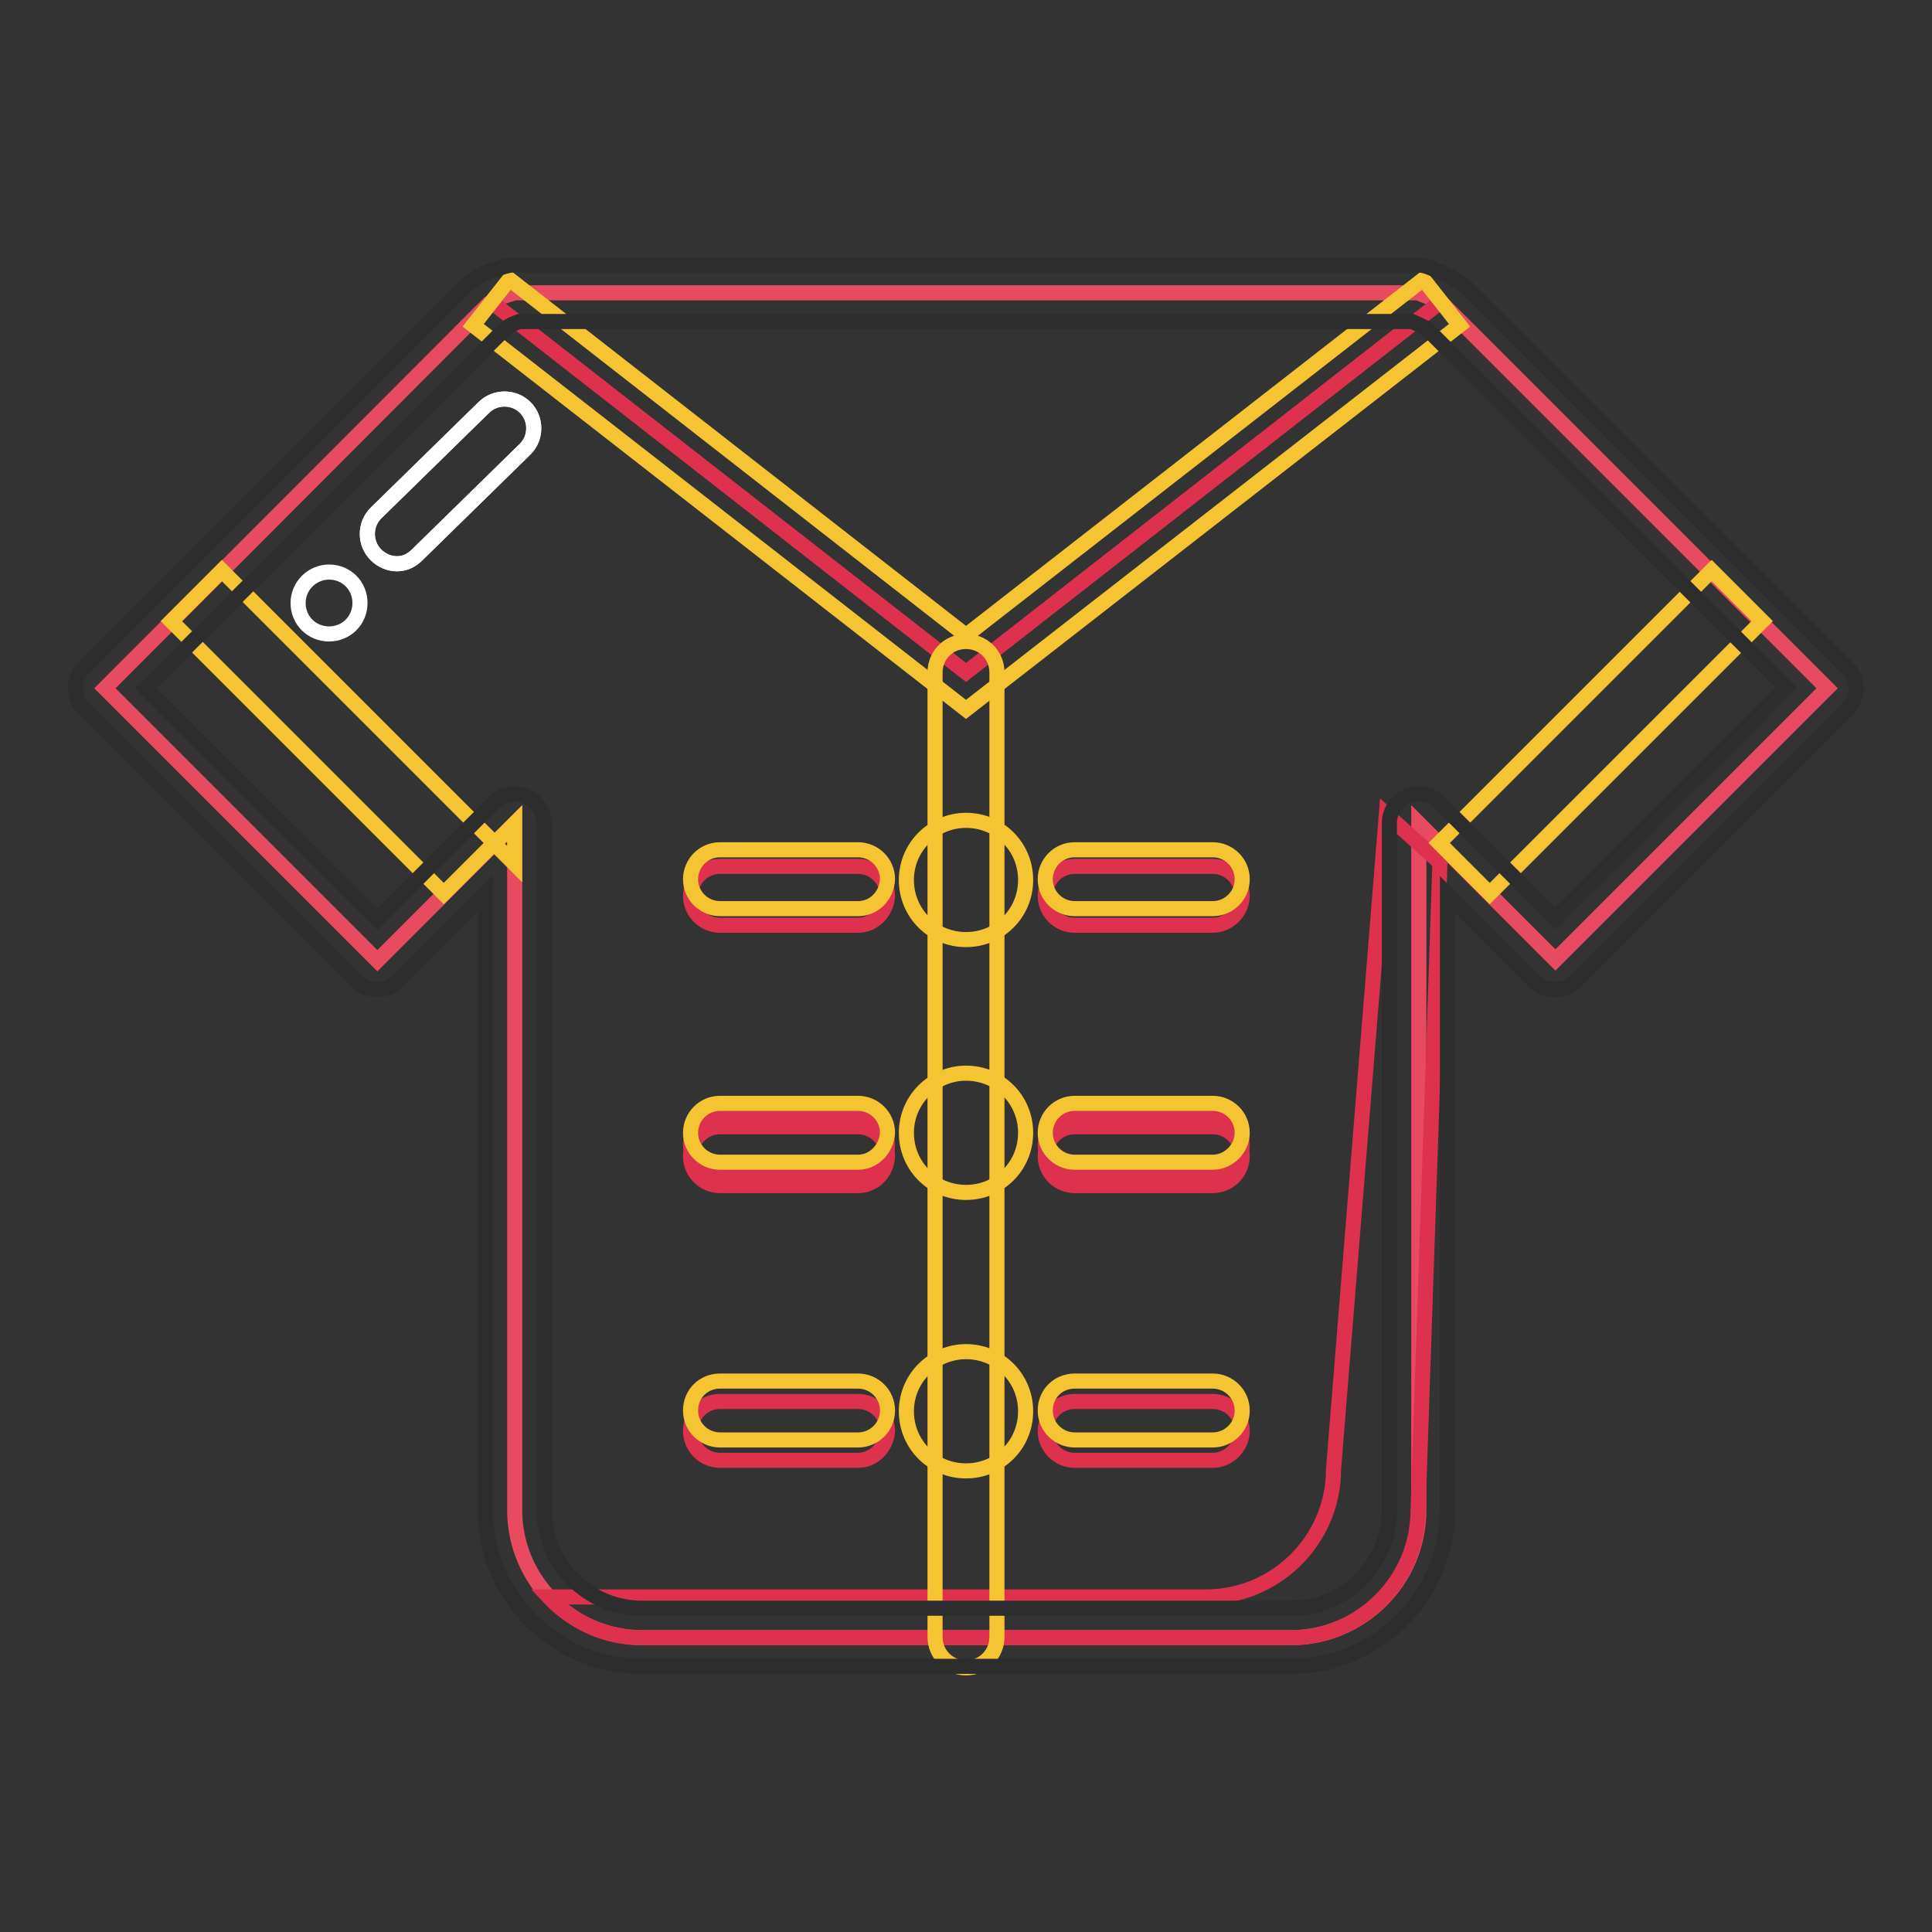 <?xml version="1.0" encoding="utf-8"?>
<!-- Svg Vector Icons : http://www.onlinewebfonts.com/icon -->
<!DOCTYPE svg PUBLIC "-//W3C//DTD SVG 1.1//EN" "http://www.w3.org/Graphics/SVG/1.1/DTD/svg11.dtd">
<svg version="1.1" xmlns="http://www.w3.org/2000/svg" xmlns:xlink="http://www.w3.org/1999/xlink" x="0px" y="0px" viewBox="0 0 256 256" enable-background="new 0 0 256 256" xml:space="preserve">
<rect x="0" y="0" width="256" height="256" fill="#333333" stroke="none"/>
<g> <path stroke-width="2" fill-opacity="0" stroke="#e84b60"  d="M242.1,91.2l-50.9-50.9l-1.6-0.8l-1.7-0.7H68.2l-1.9,0.6l-1.5,0.8L13.9,91.2l36.1,36.1l18.2-18.2v91 c0,9.3,7.6,16.9,16.9,16.9h86c9.3,0,16.9-7.6,16.9-16.9v-91l18.1,18.1L242.1,91.2z"/> <path stroke-width="2" fill-opacity="0" stroke="#2d2d2d"  d="M171,220.8H85c-11.4,0-20.7-9.3-20.7-20.7v-81.7L52.7,130c-1.5,1.5-4,1.5-5.5,0L11.1,93.9 c-0.7-0.7-1.1-1.7-1.1-2.7c0-1,0.4-2,1.1-2.7L62,37.6c0.2-0.2,0.5-0.5,0.8-0.6l1.5-0.8c0.2-0.1,0.4-0.2,0.7-0.3l1.9-0.6 c0.4-0.1,0.8-0.2,1.2-0.2h119.7c0.5,0,1,0.1,1.5,0.3l1.7,0.7c0.1,0,0.1,0,0.2,0.1l1.6,0.8c0.4,0.2,0.7,0.4,1.1,0.7l50.9,50.8 c1.5,1.5,1.5,4,0,5.5L208.8,130c-1.5,1.5-4,1.5-5.5,0l-11.5-11.5v81.6C191.8,211.5,182.5,220.8,171,220.8z M68.2,105.2 c0.5,0,1,0.1,1.5,0.3c1.4,0.6,2.4,2,2.4,3.6v91c0,7.2,5.8,13,13,13h86c7.2,0,13-5.8,13-13v-91c0-1.6,0.9-3,2.4-3.6 c1.4-0.6,3.1-0.3,4.2,0.8l15.4,15.4l30.6-30.6L189,43.5L188,43l-0.9-0.4H68.8L67.8,43l-0.7,0.4L19.3,91.2L50,121.8l15.5-15.5 C66.2,105.6,67.1,105.2,68.2,105.2L68.2,105.2z"/> <path stroke-width="2" fill-opacity="0" stroke="#dd314e"  d="M176.7,194.7c0,9.3-7.6,16.9-16.9,16.9h-86c-0.4,0-0.7,0-1.1,0c3.1,3.3,7.5,5.4,12.3,5.4h86 c9.3,0,16.9-7.6,16.9-16.9l2.9-85.8l-7.1-6.4L176.7,194.7z M65.1,40L128,89.1L190.9,40"/> <path stroke-width="2" fill-opacity="0" stroke="#f5c432"  d="M128,94L62.7,43.1l4.8-6.1L128,84.2L188.6,37l4.8,6.1L128,94z M68.2,109.1l-2.7,2.7l2.7,2.7V109.1z  M22.7,82.3l6.7-6.7l36.1,36.1l-6.7,6.7L22.7,82.3z M190.7,111.7l36.1-36.1l6.7,6.7l-36.1,36.1L190.7,111.7z"/> <path stroke-width="2" fill-opacity="0" stroke="#f5c432"  d="M128,221c-2.3,0-4.1-1.8-4.1-4.1V89.1c0-2.3,1.8-4.1,4.1-4.1c2.3,0,4.1,1.8,4.1,4.1v127.8 C132.1,219.2,130.3,221,128,221z"/> <path stroke-width="2" fill-opacity="0" stroke="#2d2d2d"  d="M171,220.8H85c-11.4,0-20.7-9.3-20.7-20.7v-81.7L52.7,130c-1.5,1.5-4,1.5-5.5,0L11.1,93.9 c-0.7-0.7-1.1-1.7-1.1-2.7c0-1,0.4-2,1.1-2.7L62,37.6c0.2-0.2,0.5-0.5,0.8-0.6l1.5-0.8c0.2-0.1,0.4-0.2,0.7-0.3l1.9-0.6 c0.4-0.1,0.8-0.2,1.2-0.2h119.7c0.5,0,1,0.1,1.5,0.3l1.7,0.7c0.1,0,0.1,0,0.2,0.1l1.6,0.8c0.4,0.2,0.7,0.4,1.1,0.7l50.9,50.8 c1.5,1.5,1.5,4,0,5.5L208.8,130c-1.5,1.5-4,1.5-5.5,0l-11.5-11.5v81.6C191.8,211.5,182.5,220.8,171,220.8z M68.2,105.2 c0.5,0,1,0.1,1.5,0.3c1.4,0.6,2.4,2,2.4,3.6v91c0,7.2,5.8,13,13,13h86c7.2,0,13-5.8,13-13v-91c0-1.6,0.9-3,2.4-3.6 c1.4-0.6,3.1-0.3,4.2,0.8l15.4,15.4l30.6-30.6L189,43.5L188,43l-0.9-0.4H68.8L67.8,43l-0.7,0.4L19.3,91.2L50,121.8l15.5-15.5 C66.2,105.6,67.1,105.2,68.2,105.2L68.2,105.2z"/> <path stroke-width="2" fill-opacity="0" stroke="#dd314e"  d="M160.7,122.6h-18.3c-2.1,0-3.9-1.7-3.9-3.9c0-2.1,1.7-3.9,3.9-3.9h18.3c2.1,0,3.9,1.7,3.9,3.9 C164.6,120.8,162.8,122.6,160.7,122.6z M113.7,122.6H95.4c-2.1,0-3.9-1.7-3.9-3.9c0-2.1,1.7-3.9,3.9-3.9h18.3 c2.1,0,3.9,1.7,3.9,3.9C117.5,120.8,115.8,122.6,113.7,122.6z"/> <path stroke-width="2" fill-opacity="0" stroke="#f5c432"  d="M120.1,116.6c0,4.4,3.5,7.9,7.9,7.9s7.9-3.5,7.9-7.9c0-4.4-3.5-7.9-7.9-7.9 C123.7,108.7,120.1,112.2,120.1,116.6C120.1,116.6,120.1,116.6,120.1,116.6z"/> <path stroke-width="2" fill-opacity="0" stroke="#f5c432"  d="M160.7,120.4h-18.3c-2.1,0-3.9-1.7-3.9-3.9c0-2.1,1.7-3.9,3.9-3.9h18.3c2.1,0,3.9,1.7,3.9,3.9 C164.6,118.7,162.8,120.4,160.7,120.4z M113.7,120.4H95.4c-2.1,0-3.9-1.7-3.9-3.9c0-2.1,1.7-3.9,3.9-3.9h18.3 c2.1,0,3.9,1.7,3.9,3.9C117.5,118.7,115.8,120.4,113.7,120.4z"/> <path stroke-width="2" fill-opacity="0" stroke="#dd314e"  d="M160.7,157.1h-18.3c-2.1,0-3.9-1.7-3.9-3.9c0-2.1,1.7-3.9,3.9-3.9h18.3c2.1,0,3.9,1.7,3.9,3.9 C164.6,155.4,162.8,157.1,160.7,157.1z M113.7,157.1H95.4c-2.1,0-3.9-1.7-3.9-3.9c0-2.1,1.7-3.9,3.9-3.9h18.3 c2.1,0,3.9,1.7,3.9,3.9C117.5,155.4,115.8,157.1,113.7,157.1z M160.7,193.5h-18.3c-2.1,0-3.9-1.7-3.9-3.9c0-2.1,1.7-3.9,3.9-3.9 h18.3c2.1,0,3.9,1.7,3.9,3.9C164.6,191.7,162.8,193.5,160.7,193.5z M113.7,193.5H95.4c-2.1,0-3.9-1.7-3.9-3.9 c0-2.1,1.7-3.9,3.9-3.9h18.3c2.1,0,3.9,1.7,3.9,3.9C117.5,191.7,115.8,193.5,113.7,193.5z"/> <path stroke-width="2" fill-opacity="0" stroke="#dd314e"  d="M160.7,155.6h-18.3c-2.1,0-3.9-1.7-3.9-3.9s1.7-3.9,3.9-3.9h18.3c2.1,0,3.9,1.7,3.9,3.9 S162.8,155.6,160.7,155.6z M113.7,155.6H95.4c-2.1,0-3.9-1.7-3.9-3.9s1.7-3.9,3.9-3.9h18.3c2.1,0,3.9,1.7,3.9,3.9 S115.8,155.6,113.7,155.6z"/> <path stroke-width="2" fill-opacity="0" stroke="#f5c432"  d="M120.1,150.1c0,4.4,3.5,7.9,7.9,7.9s7.9-3.5,7.9-7.9c0-4.4-3.5-7.9-7.9-7.9 C123.7,142.2,120.1,145.7,120.1,150.1C120.1,150.1,120.1,150.1,120.1,150.1z"/> <path stroke-width="2" fill-opacity="0" stroke="#f5c432"  d="M160.7,154h-18.3c-2.1,0-3.9-1.7-3.9-3.9c0-2.1,1.7-3.9,3.9-3.9h18.3c2.1,0,3.9,1.7,3.9,3.9 C164.6,152.2,162.8,154,160.7,154z"/> <path stroke-width="2" fill-opacity="0" stroke="#f5c432"  d="M113.7,154H95.4c-2.1,0-3.9-1.7-3.9-3.9c0-2.1,1.7-3.9,3.9-3.9h18.3c2.1,0,3.9,1.7,3.9,3.9 C117.5,152.2,115.8,154,113.7,154z"/> <path stroke-width="2" fill-opacity="0" stroke="#f5c432"  d="M120.1,187c0,4.4,3.5,7.9,7.9,7.9s7.9-3.5,7.9-7.9c0-4.4-3.5-7.9-7.9-7.9 C123.7,179.1,120.1,182.6,120.1,187C120.1,187,120.1,187,120.1,187z"/> <path stroke-width="2" fill-opacity="0" stroke="#f5c432"  d="M160.7,190.8h-18.3c-2.1,0-3.9-1.7-3.9-3.9s1.7-3.9,3.9-3.9h18.3c2.1,0,3.9,1.7,3.9,3.9 S162.8,190.8,160.7,190.8z"/> <path stroke-width="2" fill-opacity="0" stroke="#f5c432"  d="M113.7,190.8H95.4c-2.1,0-3.9-1.7-3.9-3.9s1.7-3.9,3.9-3.9h18.3c2.1,0,3.9,1.7,3.9,3.9 S115.8,190.8,113.7,190.8z"/> <path stroke-width="2" fill-opacity="0" stroke="#ffffff"  d="M52.6,74.7c-1,0-2-0.4-2.8-1.2c-1.5-1.5-1.5-4,0-5.5l14.3-14c1.5-1.5,4-1.5,5.5,0c1.5,1.5,1.5,4,0,5.5 l-14.3,14C54.5,74.3,53.6,74.7,52.6,74.7z"/> <path stroke-width="2" fill-opacity="0" stroke="#ffffff"  d="M52.6,74.7c-1,0-2-0.4-2.8-1.2c-1.5-1.5-1.5-4,0-5.5l14.3-14c1.5-1.5,4-1.5,5.5,0c1.5,1.5,1.5,4,0,5.5 l-14.3,14C54.5,74.3,53.6,74.7,52.6,74.7z"/> <path stroke-width="2" fill-opacity="0" stroke="#ffffff"  d="M39.5,79.9c0,2.3,1.8,4.1,4.1,4.1c2.3,0,4.1-1.8,4.1-4.1c0-2.3-1.8-4.1-4.1-4.1 C41.4,75.8,39.5,77.6,39.5,79.9z"/></g>
</svg>
